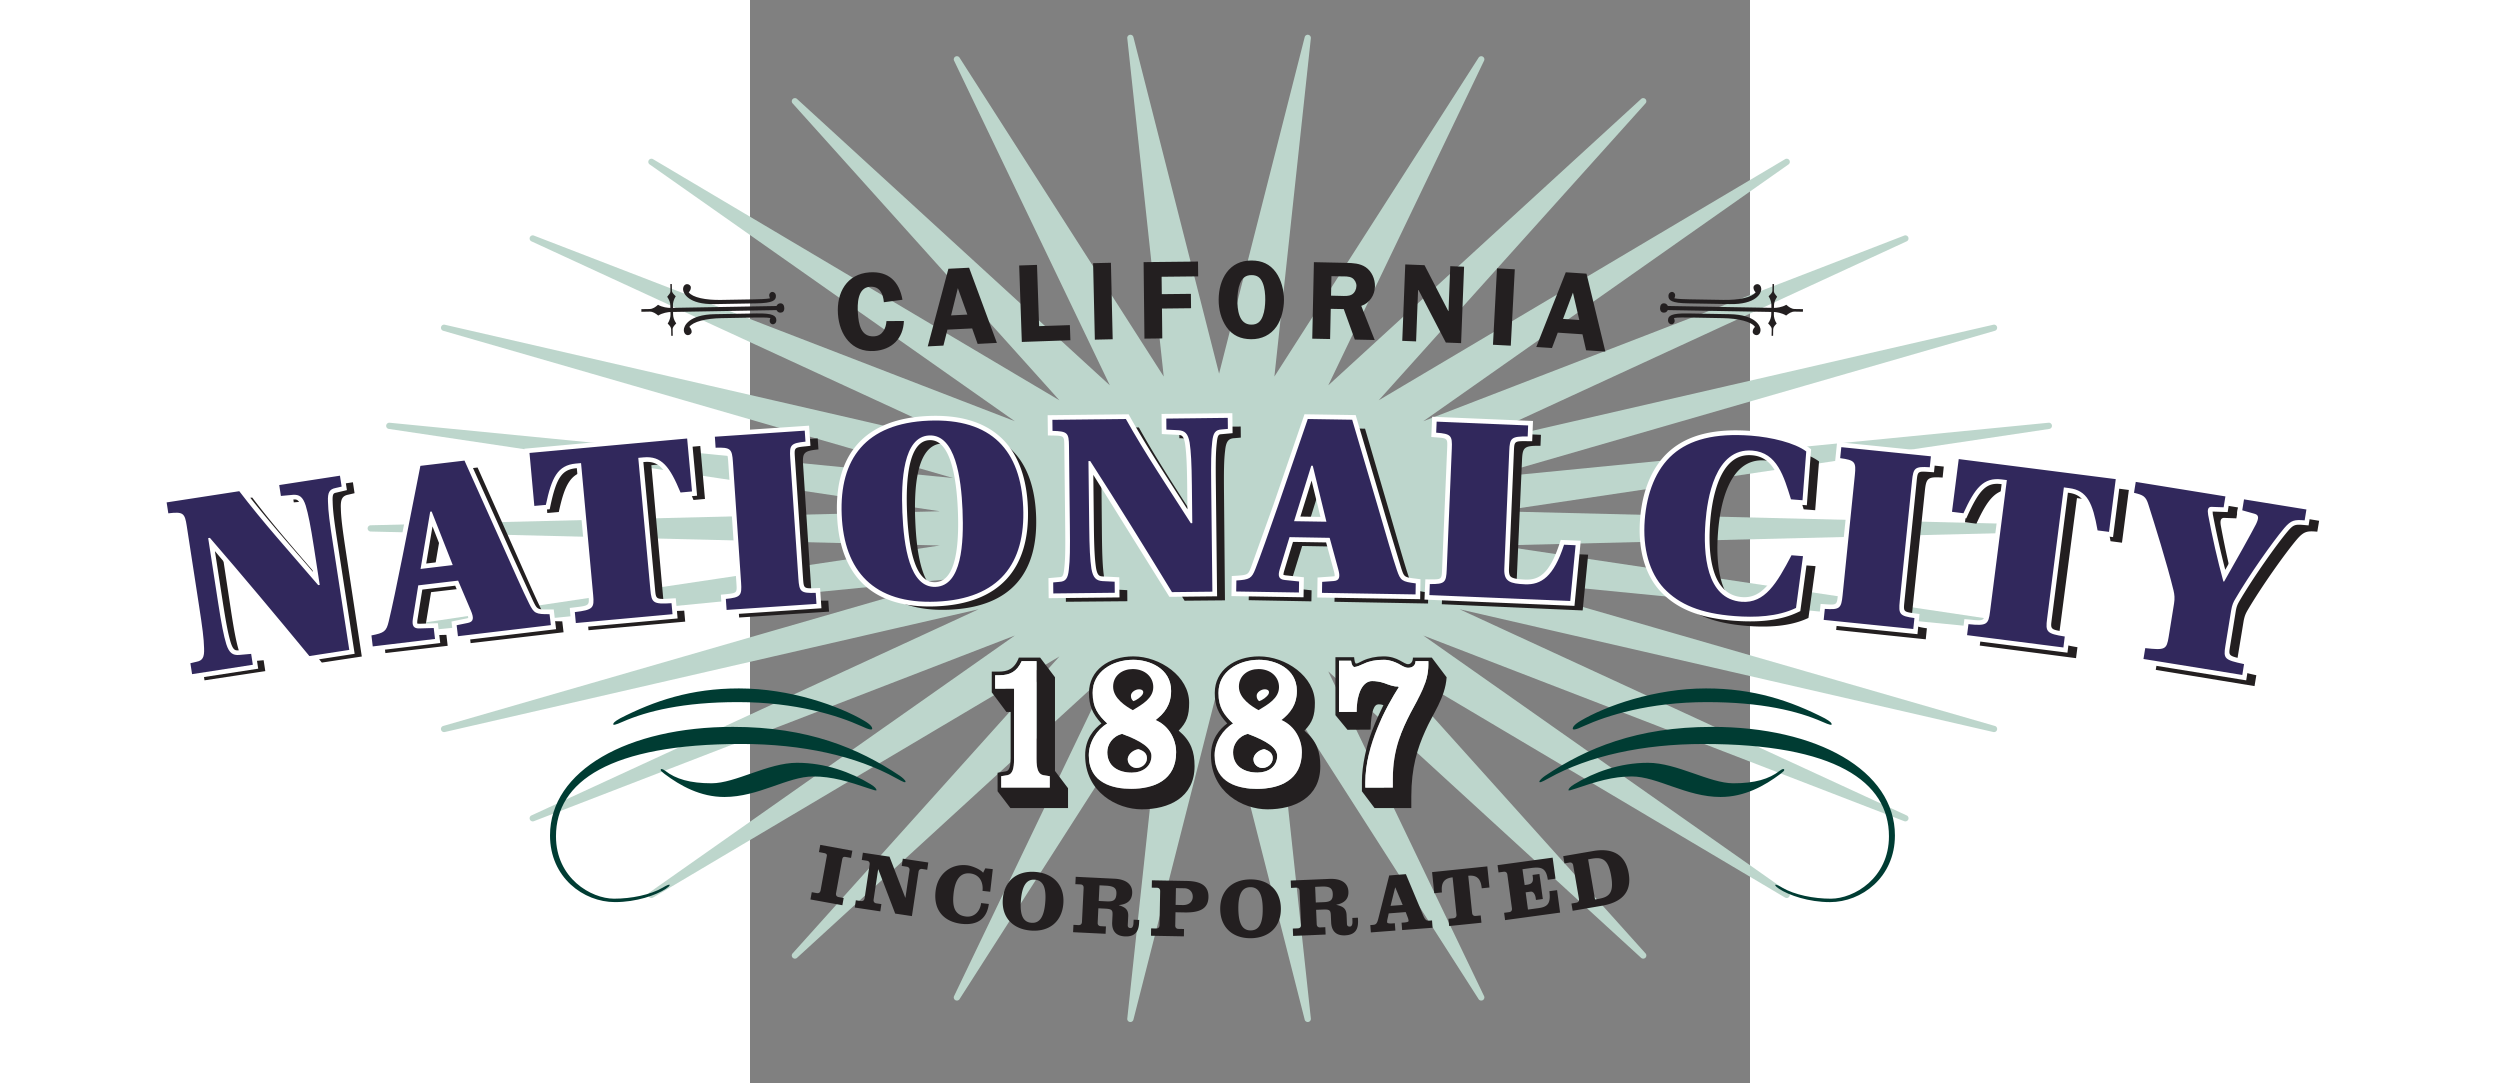 <svg xmlns="http://www.w3.org/2000/svg" height="130" width="300" viewBox="470 345 120 130"><rect x="470" y="345" width="120" height="130" fill="#808080" stroke="none"/><defs><clipPath id="a" clipPathUnits="userSpaceOnUse"><path d="M0 612h792V0H0z"/></clipPath></defs><g clip-path="url(#a)" transform="matrix(1.333 0 0 -1.333 0 816)"><path d="M471.187 306.052l-51.242 1.26 49.609 7.412c.151.023.256.161.237.313-.018.151-.16.265-.306.246l-50.732-4.98 45.904 13.258c.146.042.232.193.194.341-.037.148-.183.239-.336.204l-48.057-11.056 40.258 18.563c.138.064.2.226.142.366-.06.139-.222.209-.361.153l-43.3-16.714 32.88 23.119a.281.281 0 01.074.383.28.28 0 01-.38.09l-36.587-21.709 24.024 26.734c.1.112.095.283-.011.389a.282.282 0 01-.389.007l-28.164-25.785 14.026 29.229a.28.28 0 01-.117.368.283.283 0 01-.374-.094l-18.384-28.708 3.283 30.456a.284.284 0 01-.231.308c-.143.028-.287-.065-.323-.208l-7.708-30.296-7.712 30.296c-.036.143-.174.233-.323.208a.283.283 0 01-.23-.308l3.282-30.456-18.382 28.708c-.08.126-.245.165-.374.094a.281.281 0 01-.117-.368l14.024-29.229-28.163 25.785a.281.281 0 01-.388-.007.283.283 0 01-.012-.389l24.023-26.734-36.586 21.709a.281.281 0 01-.379-.09.28.28 0 01.074-.383l32.878-23.119-43.298 16.714c-.141.055-.301-.014-.361-.153-.06-.14.003-.302.141-.366l40.26-18.563-48.061 11.056a.279.279 0 01-.335-.204.281.281 0 01.194-.341l45.903-13.258-50.73 4.98c-.144.015-.288-.094-.307-.246a.281.281 0 01.238-.313l49.611-7.412-51.245-1.26a.282.282 0 01-.275-.282c0-.153.122-.278.275-.281l51.243-1.256-49.609-7.413a.281.281 0 01-.238-.312c.019-.153.163-.264.307-.247l50.73 4.979-45.903-13.255a.281.281 0 01-.194-.341.28.28 0 01.335-.204l48.062 11.054-40.261-18.563a.28.28 0 01-.141-.365c.06-.14.22-.207.361-.153l43.298 16.715-32.878-23.12a.281.281 0 01-.074-.384c.082-.128.25-.164.379-.089l36.586 21.71-24.023-26.736c-.1-.113-.095-.284.012-.389a.28.28 0 01.388-.008l28.163 25.788-14.024-29.232a.281.281 0 01.117-.368.281.281 0 01.374.093l18.382 28.713-3.282-30.461a.281.281 0 01.23-.307.292.292 0 01.05-.005c.127 0 .241.086.273.213l7.712 30.294 7.708-30.294c.036-.144.18-.232.323-.208.146.026.246.16.231.307l-3.283 30.461 18.384-28.713c.081-.125.246-.166.374-.093a.28.28 0 01.117.368l-14.026 29.232 28.164-25.788c.109-.1.281-.099.389.008.106.105.111.276.011.389l-24.024 26.736 36.587-21.71c.131-.076.298-.038.38.089.082.127.05.297-.074.384l-32.88 23.12 43.3-16.715c.138-.053.3.013.361.153.058.14-.004.302-.142.365l-40.258 18.563 48.057-11.054c.153-.035.299.057.336.204a.281.281 0 01-.194.341l-45.903 13.255 50.731-4.979c.149-.02.288.095.306.247.019.151-.086.29-.237.312l-49.608 7.413 51.241 1.256c.153.003.274.128.274.281 0 .153-.121.278-.274.282" fill="#bdd6cc"/><path d="M361.683 276.106l-.459.082c-.184.035-.294.024-.342-.244l-.548-3.014c-.032-.185.05-.314.236-.348l.451-.084-.117-.651-2.875.521.119.653.452-.082c.186-.034.309.059.343.244l.565 3.118c.023.125-.07.211-.254.243l-.459.087.118.651 2.889-.526zM366.566 272.527l.014-.002.366 2.449c.029.186-.059.314-.246.342l-.453.069.097.653 2.294-.343-.097-.656-.448.071c-.186.028-.306-.071-.333-.257l-.596-3.984-1.505.225-1.521 3.984h-.015l-.407-2.72c-.027-.185.06-.312.246-.341l.455-.068-.099-.654-2.299.344.097.655.454-.069c.187-.029.307.069.334.255l.454 3.03c.028.189-.06.316-.246.343l-.461.07.098.653 2.398-.358zM373.771 275.17l.674-.072-.232-2.037-.694.079c.088.77-.257 1.47-1.102 1.569-.831.094-1.348-.455-1.5-1.788-.134-1.182.071-1.969 1.119-2.09.786-.089 1.278.516 1.358 1.212l.695-.082c-.181-1.372-1.072-1.944-2.455-1.788-1.549.176-2.54 1.182-2.34 2.935.181 1.584 1.392 2.501 2.843 2.335.372-.041 1.146-.321 1.438-.671zM376.976 272.291c-.106-1.313.188-1.964.939-2.023.75-.065 1.146.531 1.253 1.844.107 1.311-.186 1.971-.936 2.034-.752.059-1.148-.543-1.256-1.855m3.819-.312c-.132-1.627-1.287-2.548-2.938-2.411-1.652.134-2.642 1.228-2.508 2.857.132 1.628 1.289 2.553 2.939 2.42 1.65-.136 2.641-1.24 2.507-2.866M383.981 272.232l.723-.037c.557-.025.841.08.869.683.029.557-.288.699-.982.733l-.54.028zm-1.359 1.174c.008.187-.09.305-.278.315l-.467.023.033.663 3.467-.17c1.053-.049 1.656-.497 1.617-1.301-.035-.716-.532-1.016-1.191-1.072l-.002-.016c.557-.183.865-.383.835-.997l-.04-.793c-.007-.139.04-.254.243-.265.197-.011.261.219.271.454l.016.3.504-.025-.013-.254c-.035-.731-.318-1.274-1.29-1.228-.713.038-1.177.413-1.134 1.291l.03.617c.022.452-.048.56-.657.592l-.618.03-.061-1.294c-.01-.187.091-.304.278-.315l.466-.023-.032-.662-2.926.144.033.663.458-.025c.188-.008.301.097.308.287zM390.904 271.876l.648-.013c.528-.008.885.272.894.737.008.466-.325.767-.747.775l-.768.012zm-1.393 1.236c.004.191-.099.304-.289.308l-.466.008.012.663 3.155-.059c1.233-.022 1.958-.421 1.937-1.451-.018-1.033-.755-1.408-2.14-1.383l-.828.016-.022-1.192c-.003-.186.1-.3.288-.305l.503-.01-.011-.663-2.965.056.012.662.458-.009c.189-.002.297.106.3.298zM396.55 271.509c.017-1.318.368-1.94 1.119-1.927.752.007 1.091.632 1.075 1.951-.013 1.32-.366 1.947-1.118 1.939-.753-.008-1.09-.646-1.076-1.963m3.828.044c.018-1.634-1.046-2.655-2.703-2.676-1.65-.015-2.737.981-2.757 2.615-.017 1.633 1.049 2.662 2.699 2.68 1.655.019 2.745-.987 2.761-2.619M403.523 272.094l.724.03c.555.024.83.158.802.76-.024.557-.352.67-1.042.643l-.543-.026zm-1.461 1.046c-.008.186-.117.296-.305.289l-.466-.022-.028.664 3.465.146c1.057.048 1.698-.34 1.731-1.144.031-.716-.438-1.059-1.087-1.179v-.013c.57-.135.895-.303.922-.919l.032-.789c.007-.143.063-.254.267-.247.195.01.24.244.229.479l-.012.3.504.02.01-.254c.029-.731-.201-1.295-1.173-1.337-.715-.031-1.21.302-1.247 1.182l-.027.617c-.02.452-.099.553-.708.525l-.618-.024.055-1.296c.011-.19.12-.296.308-.288l.465.02.029-.662-2.927-.125-.027.664.459.019c.187.009.289.124.281.312zM410.254 271.791l1.09.081-.662 1.576-.016-.004zm1.38 2.854l1.534-3.659c.186-.449.299-.545.565-.527l.253.02.05-.66-2.74-.207-.051.663.225.016c.225.018.412.061.404.141a.889.889 0 01-.057.269l-.2.53-1.53-.119-.065-.304c-.065-.271-.085-.385-.079-.489.008-.121.274-.123.476-.108l.218.017.05-.66-2.207-.168-.05.659.256.021c.261.022.362.133.475.602l.971 3.846zM414.185 272.927l-.195 1.901 4.972.516.195-1.9-.695-.073c-.079.764-.354 1.218-1.215 1.129l.347-3.345c.02-.189.136-.291.323-.272l.45.046.068-.658-2.906-.298-.069.654.465.049c.19.022.281.144.261.332l-.348 3.348c-.86-.091-1.035-.591-.959-1.358zM420.767 274.602c-.026.186-.144.286-.332.258l-.461-.062-.091.656 4.96.677.259-1.897-.693-.095c-.148 1.074-.588 1.182-1.541 1.053l-.74-.104.196-1.423.23.031c.433.062.567.255.502.715l-.022.166.62.083.306-2.252-.618-.085-.024.178c-.038.277-.19.605-.457.569l-.448-.061.21-1.552.911.125c.783.107 1.177.329 1.014 1.53l.695.094.274-2.022-4.953-.677-.089.658.453.062c.188.025.276.149.251.342zM428.66 272.364l.341.061c.979.169 1.366.585 1.112 2.053-.252 1.467-.754 1.727-1.734 1.559l-.34-.059zm-1.967 3.078c-.03.186-.155.28-.341.245l-.444-.073-.111.65 2.692.463c1.685.292 2.9-.258 3.204-2.021.292-1.693-.65-2.604-2.402-2.904l-2.643-.455-.111.651.438.079c.186.029.269.158.238.345zM307.775 308.549c2.113-2.787 4.476-5.42 7.087-8.476l.132.021-.507 3.35c-.308 2.033-.499 3.008-.732 3.795-.26.808-.588 1.008-1.152.968l-1.084-.094-.147.983 5.47.827.148-.984-.55-.129c-.534-.103-.72-.382-.685-1.225.018-.864.145-1.848.452-3.881l1.435-9.467-3.597-.546c-3.137 3.818-5.846 7.088-8.924 10.664l-.158-.021.873-5.763c.308-2.033.501-3.008.735-3.796.259-.806.586-1.006 1.152-.967l1.081.095.15-.981-5.473-.83-.148.985.552.127c.532.102.719.383.683 1.222-.018.867-.144 1.852-.451 3.882l-1.079 7.125c-.174 1.163-.31 1.302-1.658 1.145l-.149.983zM326.984 301.848l-1.884 4.827-.133-.015-.878-5.15zm.453-6.407l-.117.987 1.023.212c.533.11.536.472.256 1.122l-1.133 2.688-3.589-.421-.493-2.991c-.105-.648.06-.901.582-.885l1.292.036.115-.987-5.609-.655-.114.989c1.155.225 1.343.36 1.559 1.248.292 1.193.761 3.409 1.265 5.901l1.623 8.103 3.969.465 3.329-7.458c1.019-2.29 1.919-4.347 2.453-5.418.446-.904.593-.978 1.84-.969l.117-.988zM338.556 310.999l-.475-.042c-1.642-.145-2.177-1.259-2.705-3.711l-1.036-.091-.425 4.768 14.197 1.266.423-4.767-1.034-.094c-.956 2.317-1.68 3.319-3.321 3.174l-.473-.042 1.059-11.879c.104-1.169.233-1.316 1.901-1.214l.088-.99-8.706-.775-.09.989c1.661.193 1.761.361 1.657 1.53zM358.083 300.549c.076-1.174.199-1.325 1.554-1.28l.065-.992-8.092-.529-.066.991c1.35.132 1.453.298 1.377 1.473l-.71 10.861c-.077 1.175-.2 1.324-1.553 1.281l-.067.99 8.093.53.065-.993c-1.351-.134-1.452-.298-1.376-1.469zM370.442 299.782c2.348.097 2.559 3.878 2.438 6.923-.113 2.868-.631 6.804-2.978 6.711-2.347-.094-2.553-4.058-2.437-6.923.122-3.049.631-6.803 2.977-6.711m7.901 7.142c.2-5.057-2.16-8.248-7.846-8.473-5.643-.224-8.295 2.791-8.494 7.825-.201 5.055 2.182 8.246 7.846 8.47 5.711.226 8.292-2.749 8.494-7.822M387.595 314.856c1.697-3.055 3.667-5.997 5.82-9.389h.136l-.031 3.39c-.018 2.054-.072 3.046-.193 3.857-.143.835-.439 1.081-1.003 1.121l-1.086.058-.008.994 5.533.052.01-.996-.565-.05c-.542-.027-.765-.277-.847-1.115-.107-.857-.12-1.85-.101-3.906l.085-9.578-3.636-.034c-2.568 4.222-4.791 7.843-7.335 11.815h-.158l.053-5.825c.02-2.056.073-3.051.193-3.863.143-.834.438-1.079 1.003-1.118l1.085-.059.008-.995-5.533-.05-.008.996.564.051c.542.025.766.275.848 1.114.105.858.119 1.852.1 3.909l-.064 7.203c-.01 1.173-.124 1.332-1.481 1.365l-.008.994zM405.617 305.57l-1.217 5.038-.135.003-1.559-4.984zm-.412-6.406l.019.994 1.039.069c.545.035.595.399.406 1.077l-.762 2.817-3.612.066-.892-2.897c-.192-.627-.062-.903.457-.957l1.284-.137-.017-.993-5.645.105.018.992c1.176.069 1.382.178 1.714 1.028.452 1.146 1.213 3.278 2.048 5.679l2.699 7.813 3.995-.074 2.295-7.836c.699-2.409 1.316-4.567 1.703-5.702.319-.954.452-1.048 1.692-1.209l-.018-.991zM421.617 301.293c-.051-1.15.527-1.333 1.859-1.393 1.468-.065 2.585.675 3.525 3.549l1.038-.043-.492-5.021-12.681.559.045.995c1.353-.016 1.476.137 1.526 1.311l.481 10.876c.051 1.174-.055 1.336-1.406 1.442l.043.99 8.236-.363-.042-.99c-1.494.019-1.613-.135-1.664-1.307zM447.443 307.489c-.634 2.043-1.231 4.221-3.461 4.396-3.397.292-4.085-4.389-4.246-6.417-.225-2.86.043-6.936 3.241-7.189 2.093-.163 3.166 1.654 4.497 4.175l1.037-.08-.639-4.663c-1.673-.797-3.718-.861-5.54-.719-3.04.241-4.969 1.051-6.352 2.521-1.293 1.393-1.914 3.572-1.708 6.162.187 2.386.991 4.541 2.548 5.891 1.509 1.308 3.754 1.923 7.044 1.665 1.821-.144 3.935-.65 4.96-1.434l-.346-4.39zM457.219 298.299c-.122-1.166-.025-1.336 1.316-1.521l-.102-.993-8.067.845.104.99c1.352-.096 1.481.048 1.603 1.215l1.131 10.83c.122 1.166.027 1.339-1.318 1.524l.104.988 8.065-.841-.104-.991c-1.351.095-1.481-.048-1.601-1.22zM466.914 309.168l-.47.06c-1.636.214-2.4-.755-3.451-3.032l-1.029.132.621 4.75 14.132-1.848-.62-4.748-1.03.136c-.428 2.472-.92 3.607-2.555 3.82l-.468.06-1.545-11.827c-.152-1.165-.062-1.334 1.591-1.596l-.129-.986-8.668 1.134.129.984c1.663-.172 1.794-.028 1.946 1.136zM493.845 306.456l-.165-.982c-.899.081-1.205.04-1.829-.684-1.075-1.264-3.193-4.259-4.432-6.363-.16-.275-.293-.527-.382-1.062l-.525-3.187c-.186-1.135-.089-1.243 1.679-1.626l-.162-.978-8.892 1.463.161.978c1.799-.203 1.923-.133 2.11 1.004l.496 3.008c.078.47.038.796-.039 1.152-.569 2.383-1.706 6.048-2.233 7.717-.236.793-.469.899-1.307 1.106l.164.981 8.068-1.328-.163-.98-1.091.042c-.319.007-.386-.257-.302-.726.374-2.032.821-4.053 1.348-5.992l.067-.011c1.087 1.879 2.483 4.376 2.885 5.155.243.508.296.823-.119.935l-1.117.322.162.981z" fill="#231f20"/><path d="M315.611 310.934l-5.888-.907.279-1.792 1.474.136c.278.018.487.035.718-.676.229-.775.429-1.784.729-3.728 0 0 .178-1.158.325-2.111-.491.565-.992 1.147-.992 1.147-1.898 2.184-3.689 4.249-5.309 6.371l-.153.199-7.203-1.108.277-1.803.404.048c1.056.128 1.056.126 1.194-.782l1.1-7.123c.299-1.951.439-2.969.456-3.827.034-.728-.091-.752-.339-.801-.017-.001-.947-.224-.947-.224l.277-1.784 6.301.973-.275 1.792-1.478-.138c-.278-.021-.484-.032-.713.678-.237.778-.426 1.756-.731 3.727 0 0-.464 3.007-.699 4.525 1.286-1.525 8.333-9.899 8.333-9.899l.236.033 4.01.621-1.522 9.883c-.302 1.943-.439 2.959-.457 3.823-.034.732.09.752.339.805.016.002.944.223.944.223l-.273 1.784zM324.006 305.954c.452-1.159.997-2.541 1.229-3.135-.546-.063-1.233-.145-1.794-.212.108.646.357 2.118.565 3.347m2.833 6.338l-4.275-.51-1.662-8.406-1.246-5.887c-.161-.679-.176-.733-1.228-.943l-.384-.073.214-1.794 6.444.772-.213 1.786-1.678-.052s-.168.016-.173.016c.002 0 .002 0 .002.002 0 .012-.009.042-.009.108 0 .057.007.147.026.273 0 0 .35 2.175.432 2.677.476.058 2.488.296 2.96.353.198-.463 1.016-2.393 1.016-2.393.136-.309.155-.452.155-.502 0-.015-.003-.019-.003-.024-.005.015-.1-.02-.1-.02-.003 0-1.401-.289-1.401-.289l.21-1.791 9.205 1.102-.212 1.777h-.378c-1.095-.013-1.095-.013-1.462.727-.003 0-1.948 4.256-1.948 4.256l-.513 1.144-3.474 7.731zM346.892 314.282l-14.614-1.339.515-5.608 1.765.162.063.306c.542 2.539 1.043 3.268 2.327 3.386 0 0 .04.002.051.002.072-.782 1.051-11.457 1.051-11.457.016-.179.028-.328.028-.445 0-.473-.216-.502-1.311-.633l-.406-.046.165-1.819 9.546.874-.167 1.819-.41-.023c-1.372-.091-1.371-.091-1.455.824 0 0-.863 9.387-1.052 11.456.012 0 .056.004.056.004 1.28.118 1.903-.505 2.898-2.906l.119-.287 1.763.162-.512 5.608zM357.485 314.991l-8.509-.576.121-1.818.409.015c1.059.033 1.059.033 1.123-.887l.734-10.859c.064-.918.064-.918-.993-1.024l-.406-.041.123-1.823 8.932.603-.122 1.824-.409-.016c-1.058-.036-1.058-.036-1.124.885l-.733 10.862c-.062.918-.062.918.994 1.024l.405.044-.124 1.816zM368.745 313.715c1.889.082 2.431-3.379 2.554-6.299.177-4.241-.501-6.424-2.018-6.487-.408-.018-.752.11-1.058.388-.862.796-1.366 2.783-1.497 5.911-.123 2.913.128 6.408 2.019 6.487m-.091 2.176c-5.621-.237-8.467-3.323-8.231-8.928.237-5.607 3.329-8.445 8.948-8.208 5.62.237 8.468 3.323 8.232 8.927-.236 5.605-3.33 8.444-8.949 8.209M395.592 316.138l-5.954-.063.02-1.811 1.479-.075c.28-.022.486-.033.612-.77.12-.803.174-1.83.196-3.795 0 0 .013-1.141.024-2.137-.407.635-.829 1.29-.829 1.29-1.567 2.426-3.044 4.719-4.345 7.046l-.122.22-7.29-.083.021-1.822.408-.007c1.06-.024 1.06-.024 1.072-.949l.079-7.202c.022-1.97.013-2.997-.09-3.85-.071-.728-.198-.739-.449-.75-.015-.003-.969-.087-.969-.087l.021-1.806 6.377.07-.021 1.813-1.48.075c-.279.021-.485.036-.613.768-.12.805-.172 1.799-.194 3.796 0 0-.032 2.873-.05 4.583 1.055-1.693 6.846-10.979 6.846-10.979l.24-.002 4.057.046-.11 9.998c-.023 1.969-.016 2.99.088 3.854.071.724.199.73.449.744.017.003.968.09.968.09l-.02 1.8zM403.143 310.076c.295-1.21.649-2.656.797-3.271-.547.008-1.239.02-1.805.031.196.62.638 2.046 1.008 3.24m-.737 5.677s-2.683-7.815-2.683-7.817l-2.032-5.663c-.252-.651-.272-.702-1.344-.767l-.389-.024-.03-1.806 6.491-.107.03 1.801-1.674.178s-.162.038-.168.038c.009 0-.012.096.073.374 0 0 .639 2.107.789 2.595.479-.006 2.502-.041 2.982-.048.13-.486.68-2.508.68-2.508.073-.255.088-.399.088-.473 0-.045-.004-.062-.008-.068-.002.013-.102-.007-.102-.007l-1.429-.102-.027-1.799 9.265-.153.03 1.795-.374.048c-1.086.133-1.086.133-1.352.919 0 .001-1.353 4.471-1.353 4.471l-.354 1.208-2.401 8.133-4.611.073zM413.981 315.4l-.06-1.399.408-.034c1.057-.079 1.057-.079 1.019-.998l-.457-10.877c-.036-.92-.036-.92-1.098-.912l-.408.005-.079-1.823 13.503-.566.566 5.863-1.804.075-.098-.305c-.906-2.784-1.892-3.318-3.098-3.267-.574.023-1.129.077-1.323.287-.106.115-.15.33-.139.664l.444 10.604c.039.919.039.919 1.236.905l.409-.004.074 1.823-9.077.38zM435.394 312.758c-1.546-1.348-2.475-3.49-2.682-6.188-.023-.325-.035-.642-.035-.956 0-2.273.651-4.211 1.877-5.52 1.497-1.586 3.539-2.401 6.629-2.636 2.409-.184 4.29.07 5.752.772l.205.096.719 5.334-1.756.132-.127-.243c-1.346-2.558-2.292-4.102-4.087-3.963-2.924.225-3.05 4.311-2.865 6.73.115 1.527.52 4.275 1.921 5.465.523.446 1.128.634 1.852.573 1.875-.144 2.441-1.969 3.041-3.899l.146-.468 1.743-.133.384 5.042-.182.138c-1.197.909-3.544 1.382-5.187 1.506-3.28.253-5.682-.332-7.348-1.782M450.41 313.125l-.143-1.396.405-.051c1.05-.143 1.05-.143.959-1.062l-1.108-10.831c-.092-.915-.092-.915-1.15-.842l-.406.028-.186-1.816 8.905-.907.186 1.813-.402.056c-1.052.146-1.052.146-.958 1.059l1.101 10.832c.093.916.093.916 1.152.843l.409-.028.184 1.815-8.908.907zM460.984 312.066l-.662-5.168 1.757-.224.129.281c1.081 2.361 1.727 2.967 3.005 2.803 0 0 .042-.005.05-.007-.098-.78-1.458-11.41-1.458-11.41-.12-.915-.12-.915-1.485-.772l-.408.038-.23-1.811 9.506-1.215.234 1.81-.409.065c-1.049.161-1.289.2-1.289.63 0 .123.024.284.049.492 0 0 1.358 10.632 1.457 11.411.009 0 .052-.011.052-.011 1.279-.162 1.753-.907 2.203-3.463l.055-.307 1.753-.222.715 5.586-14.973 1.913zM476.921 310.027l-.222-1.368.378-.09c.754-.183.828-.22 1.007-.818.482-1.511 1.664-5.277 2.248-7.686.072-.32.102-.586.037-.985l-.488-3.009c-.133-.826-.133-.826-1.645-.658l-.397.046-.29-1.797 9.73-1.57.289 1.793-.392.084c-1.49.318-1.49.318-1.355 1.143l.516 3.186c.073.459.177.661.324.916 1.245 2.129 3.337 5.092 4.375 6.317.517.604.682.61 1.469.544l.391-.036.29 1.787-6.452 1.039-.286-1.767s1.466-.418 1.469-.418c-.016-.012-.136-.35-.136-.35.004.005-1.572-2.829-2.386-4.29a77.975 77.975 0 00-1.124 5.02c0 .005-.005.136-.014.227.258-.01 1.353-.048 1.353-.048l.282 1.765-8.903 1.438z" fill="#fff"/><path d="M306.611 309.12c2.122-2.785 4.492-5.411 7.107-8.457l.136.019-.515 3.349c-.315 2.032-.512 3.006-.747 3.795-.26.804-.588 1.004-1.152.966l-1.082-.1-.15.98 5.467.843.152-.982-.553-.128c-.53-.104-.718-.386-.677-1.227.017-.864.147-1.85.462-3.88l1.456-9.466-3.592-.554c-3.147 3.811-5.868 7.07-8.956 10.64l-.154-.023.887-5.762c.314-2.029.51-3.005.745-3.791.261-.806.59-1.006 1.156-.964l1.081.097.15-.98-5.469-.846-.152.984.552.131c.533.104.718.381.68 1.223-.019.865-.149 1.853-.463 3.883l-1.097 7.122c-.178 1.157-.314 1.297-1.659 1.135l-.152.984zM325.828 302.47l-1.896 4.819-.134-.014-.865-5.154zm.469-6.405l-.118.988 1.022.21c.532.109.532.473.254 1.12l-1.142 2.686-3.589-.427-.481-2.991c-.104-.649.06-.903.582-.885l1.291.038.117-.986-5.606-.672-.117.991c1.155.226 1.342.361 1.554 1.254.29 1.19.755 3.409 1.253 5.902l1.599 8.108 3.971.474 3.346-7.448c1.027-2.289 1.929-4.343 2.469-5.415.447-.901.591-.974 1.843-.963l.117-.986zM337.379 311.649l-.472-.042c-1.642-.153-2.175-1.266-2.696-3.72l-1.038-.093-.435 4.768 14.192 1.3.438-4.766-1.034-.095c-.962 2.315-1.689 3.316-3.331 3.163l-.473-.044 1.089-11.872c.107-1.172.236-1.321 1.904-1.211l.09-.991-8.704-.796-.091.986c1.662.2 1.757.368 1.651 1.538zM356.945 301.244c.08-1.171.203-1.322 1.56-1.276l.067-.993-8.09-.544-.069.991c1.349.135 1.45.302 1.372 1.471l-.736 10.865c-.079 1.171-.201 1.32-1.558 1.276l-.066.99 8.09.547.068-.991c-1.349-.136-1.45-.304-1.373-1.472zM369.298 300.507c2.347.098 2.549 3.886 2.422 6.929-.12 2.864-.647 6.801-2.992 6.702-2.35-.099-2.544-4.062-2.424-6.93.129-3.047.647-6.799 2.994-6.701m7.884 7.158c.212-5.054-2.141-8.249-7.827-8.489-5.642-.235-8.301 2.77-8.512 7.805-.214 5.053 2.162 8.249 7.828 8.489 5.71.235 8.297-2.727 8.511-7.805M386.426 315.618c1.707-3.056 3.682-5.989 5.843-9.377l.134.001-.036 3.387c-.024 2.057-.08 3.049-.201 3.86-.145.836-.443 1.081-1.006 1.12l-1.087.055-.008.993 5.531.065.013-.993-.565-.051c-.542-.031-.765-.282-.846-1.118-.104-.861-.114-1.854-.092-3.911l.107-9.575-3.637-.04c-2.577 4.219-4.808 7.828-7.36 11.799l-.159-.001.068-5.83c.021-2.052.077-3.046.198-3.857.146-.838.442-1.082 1.009-1.12l1.084-.053.01-.995-5.533-.062-.01.993.562.05c.542.029.767.283.848 1.117.103.86.114 1.853.091 3.909l-.08 7.206c-.011 1.174-.128 1.329-1.482 1.36l-.012.995zM404.478 306.372l-1.229 5.038-.134.002-1.548-4.993zm-.399-6.405l.017.991 1.038.074c.543.036.598.393.405 1.076l-.768 2.812-3.614.064-.883-2.901c-.191-.63-.06-.902.458-.957l1.285-.134-.016-.993-5.645.092.017.992c1.177.07 1.378.182 1.711 1.033.448 1.149 1.206 3.281 2.037 5.686l2.68 7.816 3.997-.065 2.312-7.831c.705-2.407 1.324-4.566 1.712-5.703.324-.951.458-1.044 1.699-1.198l-.018-.994zM420.492 302.13c-.048-1.153.532-1.334 1.864-1.392 1.464-.06 2.583.685 3.515 3.563l1.039-.046-.481-5.019-12.681.532.039.992c1.356-.014 1.476.142 1.523 1.314l.456 10.876c.051 1.175-.056 1.337-1.406 1.439l.041.993 8.237-.344-.041-.991c-1.493.016-1.612-.137-1.661-1.313zM446.3 308.387c-.635 2.039-1.237 4.214-3.469 4.387-3.397.283-4.073-4.401-4.228-6.426-.22-2.861.055-6.94 3.255-7.184 2.094-.16 3.162 1.661 4.489 4.189l1.034-.081-.628-4.662c-1.669-.804-3.713-.871-5.537-.732-3.041.233-4.972 1.037-6.357 2.5-1.295 1.394-1.925 3.572-1.724 6.16.183 2.386.984 4.547 2.536 5.9 1.504 1.311 3.75 1.934 7.039 1.681 1.822-.14 3.938-.641 4.964-1.421l-.335-4.393zM456.091 299.221c-.119-1.172-.021-1.339 1.322-1.521l-.103-.986-8.067.821.103.988c1.351-.091 1.48.052 1.599 1.219l1.105 10.833c.118 1.167.021 1.337-1.322 1.519l.101.99 8.067-.824-.101-.987c-1.353.093-1.48-.055-1.599-1.224zM465.733 310.119l-.47.06c-1.633.206-2.398-.767-3.437-3.044l-1.032.128.608 4.748 14.135-1.805-.607-4.748-1.029.131c-.439 2.468-.928 3.603-2.565 3.808l-.47.065-1.51-11.831c-.151-1.166-.06-1.337 1.591-1.594l-.123-.987-8.673 1.111.126.987c1.665-.171 1.798-.025 1.945 1.137zM492.701 307.473l-.159-.979c-.903.075-1.208.036-1.829-.688-1.073-1.27-3.182-4.269-4.413-6.382-.161-.268-.293-.52-.378-1.058l-.519-3.187c-.182-1.138-.086-1.247 1.683-1.624l-.156-.979-8.899 1.439.16.978c1.799-.198 1.924-.125 2.109 1.011l.485 3.008c.076.469.038.796-.042 1.151-.577 2.381-1.724 6.045-2.255 7.712-.238.791-.472.899-1.309 1.1l.158.983 8.071-1.307-.159-.981-1.09.04c-.319.006-.386-.258-.302-.73.381-2.029.833-4.046 1.366-5.984l.068-.012c1.081 1.884 2.471 4.385 2.87 5.163.244.513.293.824-.123.939l-1.114.314.159.985z" fill="#31285c"/><path d="M364.638 326.13c-.062.761-.37 1.455-1.252 1.393-1.131-.074-1.141-1.568-1.084-2.396.064-.943.256-2.146 1.468-2.065.751.048 1.059.706 1.103 1.373l1.57.007c-.063-1.585-1.083-2.592-2.664-2.7-2.043-.137-3.148 1.46-3.275 3.332-.129 1.906.783 3.604 2.846 3.747 1.722.116 2.671-.829 2.964-2.467zM372.154 325.018l-.855 2.382-.609-2.455zm2.66-2.549l-1.734-.089-.493 1.392-2.226-.108-.36-1.437-1.412-.072 1.86 6.989 1.863.093zM381.384 324.071l.048-1.362-4.375-.154-.238 6.884 1.606.053.189-5.515zM385.238 322.798l-1.606-.037-.157 6.885 1.604.038zM389.642 328.423l.018-1.566 2.619.029.014-1.294-2.619-.031.03-2.688-1.607-.02-.076 6.887 4.898.054.015-1.335zM396.694 327.796c-.164-.409-.228-1-.231-1.432-.007-.863.114-2.241 1.249-2.25.552-.005.855.269 1.039.778.163.421.217.989.222 1.444.002.502-.043 1.094-.241 1.556-.197.465-.486.676-.988.681-.553.002-.856-.276-1.05-.777m-1.213-3.896c-.497.719-.711 1.612-.704 2.475.014 1.826.938 3.53 2.975 3.513.914-.008 1.635-.313 2.181-1.067.489-.679.731-1.656.726-2.487-.006-.785-.224-1.736-.669-2.385-.538-.777-1.356-1.156-2.286-1.148-.936.007-1.687.334-2.223 1.099M404.894 326.722l.884-.021c.333-.007.69-.043.987.121.263.156.41.473.416.775.007.268-.147.564-.376.711-.265.177-.728.146-1.029.151l-.844.019zm-.084-3.905l-1.607.033.149 6.888 2.9-.064c.614-.014 1.236-.037 1.761-.388.554-.384.849-1.063.834-1.737-.015-.783-.483-1.496-1.231-1.748l1.209-3.071-1.789.038-.994 2.745-1.173.023zM416.603 322.447l-1.374.054-2.457 4.726-.041.003-.18-4.626-1.245.05.27 6.88 1.735-.069 2.139-4.131h.021l.155 4.042 1.246-.048zM421.076 322.219l-1.604.083.362 6.878 1.603-.083zM427.242 324.531l-.571 2.463-.891-2.366zm2.348-2.843l-1.734.116-.327 1.44-2.224.148-.523-1.383-1.412.091 2.656 6.726 1.865-.123zM379.575 282.435v1.029l-.579.091c-.471.087-.615.611-.615 1.443v8.822h-1.336c-.434-.957-1.067-1.268-1.988-1.268h-.399v-1.209h1.7v-6.345c0-.832-.128-1.356-.597-1.443l-.56-.091v-1.029zm-.869 11.707l1.338-1.771v-8.434l1.174-1.557v-1.788h-5.186l-1.155 1.514v1.667l.739.125c.326.053.435.469.435 1.191v4.158h-.38l-1.319 1.767v1.866h.65c.705 0 1.392.181 1.789 1.262zM399.267 290.853c.126.271-.036.433-.345.433-.304 0-.723-.255-.723-.579 0-.198.056-.344.219-.488.308.091.703.379.849.634m-1.355-5.892c.018-.487.453-.759.794-.759.487 0 .939.382.939.87 0 .378-.198.65-.775.828-.633-.126-.978-.596-.958-.939m2.293 6.524c0 .926-.758 1.623-1.84 1.623-.942 0-1.77-.575-1.77-1.589 0-1.063 1.191-1.787 1.77-2.111.828.505 1.84 1.063 1.84 2.077m-4.132-5.855c0 .667.451 1.43 1.333 1.645 1.734-.65 2.636-1.265 2.636-1.985 0-.959-.811-1.502-1.769-1.502-1.192 0-2.2.561-2.2 1.842m-1.321 5.328c0-1.298.507-2.001 1.321-2.745-.906-.54-1.664-1.662-1.664-2.869 0-2.565 2.258-3.019 3.81-3.019 2.043 0 4.045.777 4.045 3.289 0 1.122-.595 2.35-1.84 2.907.759.578 1.389 1.355 1.389 2.622 0 2.043-1.987 2.799-3.395 2.799-1.894 0-3.666-1.08-3.666-2.984m8.688-.884c0-1.155-.216-1.767-.94-2.51 1.121-.939 1.428-1.915 1.428-3.198 0-2.837-2.329-3.886-4.755-3.886-2.238 0-5.09 1.558-5.09 4.864 0 1.496.815 2.384 1.464 2.869-.832.886-1.12 1.647-1.12 2.745 0 2.044 1.788 3.291 3.991 3.291 2.4 0 5.022-1.806 5.022-4.175M410.458 283.248c0 2.617.813 4.393 1.591 5.906.794 1.497 1.607 2.765 1.607 4.336v.329H412.5c0-.202-.072-.344-.181-.435-.128-.109-.27-.161-.489-.161-.269 0-.54.178-.864.36-.325.159-.762.359-1.34.359-.704 0-1.299-.123-1.75-.341-.272-.126-.688-.308-.869-.308-.126 0-.271.197-.309.562h-1.084v-4.609h1.592c0 1.898.649 2.782 1.39 2.782.343 0 .704-.055 1.087-.181.378-.144.901-.343 1.226-.306l.091-.056c-1.118-1.753-3.018-5.202-3.018-8.581v-.469h2.476zm-2.784-.24c0 1.393.417 3.259.905 4.52.307.831.795 1.861 1.031 2.332-.146.053-.256.073-.434.073-.379 0-.669-.506-.724-2.278l-2.078-.014-1.084 1.317v5.22h1.681c.036-.305.071-.577.181-.577.126 0 .326.126.594.254.524.249 1.176.395 1.88.395.649 0 1.103-.178 1.446-.36.344-.181.561-.342.758-.342.252 0 .436.231.436.594h1.698l1.336-1.772c-.125-1.877-1.264-3.306-1.934-4.858-.686-1.537-1.245-3.254-1.245-5.874v-1.046h-3.308l-1.139 1.513z" fill="#231f20"/><path d="M379.575 282.435v1.029l-.579.091c-.471.087-.615.611-.615 1.443v8.822h-1.336c-.434-.957-1.067-1.268-1.988-1.268h-.399v-1.209h1.7v-6.345c0-.832-.128-1.356-.597-1.443l-.56-.091v-1.029zM410.458 283.248c0 2.617.813 4.393 1.591 5.906.794 1.497 1.607 2.765 1.607 4.336v.329H412.5c0-.202-.072-.344-.181-.435-.128-.109-.27-.161-.489-.161-.269 0-.54.178-.864.36-.325.159-.762.359-1.34.359-.704 0-1.299-.123-1.75-.341-.272-.126-.688-.308-.869-.308-.126 0-.271.197-.309.562h-1.084v-4.609h1.592c0 1.898.649 2.782 1.39 2.782.343 0 .704-.055 1.087-.181.378-.144.901-.343 1.226-.306l.091-.056c-1.118-1.753-3.018-5.202-3.018-8.581v-.469h2.476zM400.211 291.485c0 .926-.756 1.623-1.844 1.623-.94 0-1.767-.575-1.767-1.589 0-1.063 1.189-1.787 1.767-2.111.832.505 1.844 1.063 1.844 2.077m-4.133-5.854c0 .667.45 1.429 1.331 1.644 1.738-.649 2.641-1.265 2.641-1.985 0-.959-.814-1.502-1.772-1.502-1.195 0-2.2.561-2.2 1.843m-1.321 5.328c0-1.299.506-2.001 1.321-2.745-.904-.541-1.664-1.663-1.664-2.87 0-2.565 2.257-3.019 3.81-3.019 2.041 0 4.046.777 4.046 3.289 0 1.122-.593 2.35-1.84 2.907.755.578 1.388 1.356 1.388 2.622 0 2.043-1.985 2.799-3.399 2.799-1.891 0-3.662-1.08-3.662-2.983" fill="#fff"/><path d="M400.211 291.485c0 .926-.756 1.623-1.844 1.623-.94 0-1.767-.575-1.767-1.589 0-1.063 1.189-1.787 1.767-2.111.832.505 1.844 1.063 1.844 2.077" fill="#231f20"/><path d="M399.267 290.853c.126.271-.036.433-.345.433-.304 0-.723-.255-.723-.579 0-.198.056-.344.219-.488.308.091.703.379.849.634M397.911 284.962c.019-.487.453-.76.795-.76.486 0 .938.383.938.87 0 .378-.198.651-.775.828-.633-.126-.978-.595-.958-.938" fill="#fff"/><path d="M387.945 290.853c.128.271-.035.433-.343.433-.307 0-.723-.255-.723-.579 0-.198.056-.344.217-.488.307.091.705.379.849.634m-1.355-5.892c.016-.487.452-.759.794-.759.49 0 .94.382.94.87 0 .378-.198.65-.775.828-.633-.126-.977-.596-.959-.939m2.294 6.524c0 .926-.758 1.623-1.842 1.623-.94 0-1.77-.575-1.77-1.589 0-1.063 1.192-1.787 1.77-2.111.832.505 1.842 1.063 1.842 2.077m-4.136-5.855c0 .667.451 1.43 1.336 1.645 1.737-.65 2.639-1.265 2.639-1.985 0-.959-.813-1.502-1.772-1.502-1.192 0-2.203.561-2.203 1.842m-1.32 5.328c0-1.298.506-2.001 1.32-2.745-.905-.54-1.663-1.662-1.663-2.869 0-2.565 2.259-3.019 3.812-3.019 2.043 0 4.049.777 4.049 3.289 0 1.122-.598 2.35-1.843 2.907.759.578 1.391 1.355 1.391 2.622 0 2.043-1.989 2.799-3.398 2.799-1.897 0-3.668-1.08-3.668-2.984m8.693-.884c0-1.155-.218-1.767-.941-2.51 1.122-.939 1.429-1.915 1.429-3.198 0-2.837-2.33-3.886-4.754-3.886-2.241 0-5.096 1.558-5.096 4.864 0 1.496.814 2.384 1.465 2.869-.832.886-1.12 1.647-1.12 2.745 0 2.044 1.788 3.291 3.992 3.291 2.402 0 5.025-1.806 5.025-4.175" fill="#231f20"/><path d="M388.892 291.485c0 .926-.761 1.623-1.845 1.623-.939 0-1.769-.575-1.769-1.589 0-1.063 1.19-1.787 1.769-2.111.832.505 1.845 1.063 1.845 2.077m-4.14-5.854c0 .667.451 1.429 1.339 1.644 1.736-.649 2.636-1.265 2.636-1.985 0-.959-.81-1.502-1.771-1.502-1.192 0-2.204.561-2.204 1.843m-1.319 5.328c0-1.299.507-2.001 1.319-2.745-.903-.541-1.66-1.663-1.66-2.87 0-2.565 2.258-3.019 3.811-3.019 2.042 0 4.048.777 4.048 3.289 0 1.122-.598 2.35-1.843 2.907.759.578 1.392 1.356 1.392 2.622 0 2.043-1.988 2.799-3.398 2.799-1.899 0-3.669-1.08-3.669-2.983" fill="#fff"/><path d="M388.892 291.485c0 .926-.761 1.623-1.845 1.623-.939 0-1.769-.575-1.769-1.589 0-1.063 1.19-1.787 1.769-2.111.832.505 1.845 1.063 1.845 2.077" fill="#231f20"/><path d="M387.945 290.853c.128.271-.035.433-.343.433-.307 0-.723-.255-.723-.579 0-.198.056-.344.217-.488.307.091.705.379.849.634M386.59 284.962c.016-.487.452-.76.794-.76.49 0 .94.383.94.87 0 .378-.198.651-.775.828-.633-.126-.977-.595-.959-.938" fill="#fff"/><path d="M363.437 282.747c.385-.23.539-.423.539-.537 0-.078-.231 0-.694.151-1.807.615-3.307 1.078-5 1.078-2.309 0-4.924-1.847-8.001-1.847-2.155 0-3.964 1.003-5.387 2.077-.191.155-.346.271-.346.347 0 .117.116.154.422-.076.924-.73 2.232-1.115 4.156-1.115 2.155 0 5.078 1.845 7.695 1.845 2.537 0 4.845-.846 6.616-1.923m-22.312 5.616c-.691-.308-.848-.308-.848-.229 0 .115.077.229.618.536 3.076 1.578 6.384 2.695 10.695 2.695 4.616 0 9.038-1.579 11.308-2.927.577-.343.693-.574.693-.691 0-.116-.192-.152-1 .232-2.039.923-5.847 2.154-11.081 2.154-4.924 0-8.193-.807-10.385-1.77m24.929-4.848c.228-.154.536-.421.536-.539 0-.116-.151-.076-.844.309-3.578 2-8.464 3.079-13.928 3.079-11.848 0-16.696-3.388-16.696-8.31 0-3.77 3.156-5.618 5.232-5.618 1.539 0 3.271.345 4.387.999.384.236.616.309.616.236 0-.118-.155-.195-.347-.349-.885-.578-2.655-1.194-4.576-1.194-2.848 0-5.849 2.231-5.849 6.001 0 5.848 7.001 9.773 16.464 9.773 6.772 0 11.309-1.925 15.005-4.387M438.731 290.133c-5.231 0-9.041-1.23-11.081-2.153-.807-.385-.998-.349-.998-.233 0 .117.114.348.689.692 2.272 1.347 6.697 2.926 11.313 2.926 4.309 0 7.617-1.117 10.694-2.695.539-.307.614-.421.614-.536 0-.079-.152-.079-.844.229-2.192.963-5.463 1.77-10.387 1.77m-5.31-5.463c2.617 0 5.539-1.845 7.696-1.845 1.923 0 3.23.385 4.153 1.116.309.229.425.192.425.075 0-.075-.156-.192-.347-.347-1.425-1.074-3.23-2.077-5.387-2.077-3.076 0-5.693 1.848-8.001 1.848-1.694 0-3.193-.463-5-1.078-.463-.152-.693-.23-.693-.152 0 .114.151.307.538.537 1.772 1.077 4.078 1.923 6.616 1.923m5.77 3.233c9.465 0 16.467-3.925 16.467-9.774 0-3.769-3.001-6.001-5.848-6.001-1.923 0-3.694.616-4.578 1.194-.192.154-.347.231-.347.349 0 .073.231 0 .617-.235 1.116-.655 2.847-.999 4.385-.999 2.078 0 5.233 1.847 5.233 5.617 0 4.923-4.849 8.31-16.698 8.31-5.462 0-10.347-1.079-13.925-3.079-.692-.384-.846-.424-.846-.308 0 .117.308.385.538.538 3.693 2.463 8.232 4.388 15.002 4.388" fill="#003c33"/><path d="M435.83 324.441c-.001-.135-.104-.301-.305-.298-.101.003-.3.107-.295.377.008.4.313.628 1.787.602l3.752-.067c2.381-.043 2.796-1.089 2.79-1.424-.005-.302-.175-.466-.377-.464-.169.005-.332.144-.329.31.004.199.106.333.208.431-.327.475-1.495.764-2.9.79l-2.949.054c-.335.005-1.174.02-1.443-.043.033-.1.064-.203.061-.268m1.411 1.949l2.947-.051c1.412-.028 2.586.221 2.93.685-.097.101-.196.238-.194.439.004.167.174.299.342.296.201-.005.364-.175.359-.477-.005-.335-.459-1.365-2.838-1.321l-3.755.068c-1.473.024-1.77.265-1.764.664.004.271.209.369.309.368.201-.004.298-.173.297-.309-.001-.068-.037-.201-.072-.269.265-.07 1.103-.085 1.439-.093m9.4-1.104c-.303.005-.54-.16-.778-.356-.367.24-.899.318-1.1.323l-.005-.237c-.004-.2.058-.503.254-.809-.17-.163-.308-.327-.313-.496l-.009-.603-.137.002.013.603c.003.167-.161.338-.325.509.207.298.277.563.282.8l.004.233-9.314.168c-.101-.166-.171-.232-.372-.23-.201.007-.333.143-.328.411.005.266.142.432.343.429.169-.003.266-.072.364-.241l9.315-.168.002.234c.006.203-.058.506-.252.81.169.165.341.328.343.495l.012.606.134-.004-.011-.636c-.003-.17.129-.306.292-.507-.206-.299-.28-.565-.282-.767l-.005-.235c.204-.005.741.053 1.111.282.231-.206.464-.378.766-.383l.736-.012-.005-.236zM354.42 324.709c-.268.063-1.106.048-1.444.043l-2.946-.054c-1.408-.025-2.575-.315-2.902-.79.101-.097.206-.232.209-.43.003-.167-.162-.306-.329-.311-.202-.001-.372.162-.378.465-.005.334.41 1.38 2.789 1.424l3.754.067c1.475.025 1.78-.203 1.787-.603.005-.269-.195-.374-.295-.376-.201-.003-.304.163-.307.297-.002.065.031.169.062.268m-.033 1.775c-.034.068-.07.201-.071.268-.001.136.097.305.297.309.1.002.303-.096.309-.368.007-.399-.292-.639-1.766-.664l-3.753-.068c-2.379-.044-2.832.986-2.839 1.322-.004.301.16.472.361.477.167.003.337-.129.339-.296.005-.202-.094-.338-.193-.44.345-.463 1.521-.713 2.93-.685l2.948.051c.336.008 1.173.023 1.438.094m-11.574-1.213l-.003.237.736.012c.301.005.534.177.765.382.371-.228.908-.287 1.11-.282l-.004.235c-.005.203-.076.468-.282.768.165.2.296.336.293.506l-.012.637.135.004.01-.607c.004-.166.174-.33.344-.495-.195-.303-.257-.606-.253-.81l.004-.234 9.314.168c.097.169.197.238.365.241.201.003.337-.163.341-.428.006-.269-.126-.405-.326-.411-.202-.003-.27.064-.373.229l-9.314-.168.003-.233c.005-.236.077-.502.283-.8-.164-.17-.328-.342-.326-.508l.012-.604-.136-.002-.009.603c-.004.169-.141.333-.311.497.196.305.258.608.254.809l-.005.236c-.2-.004-.735-.082-1.1-.322-.24.195-.476.361-.777.356z" fill="#231f20"/></g></svg>